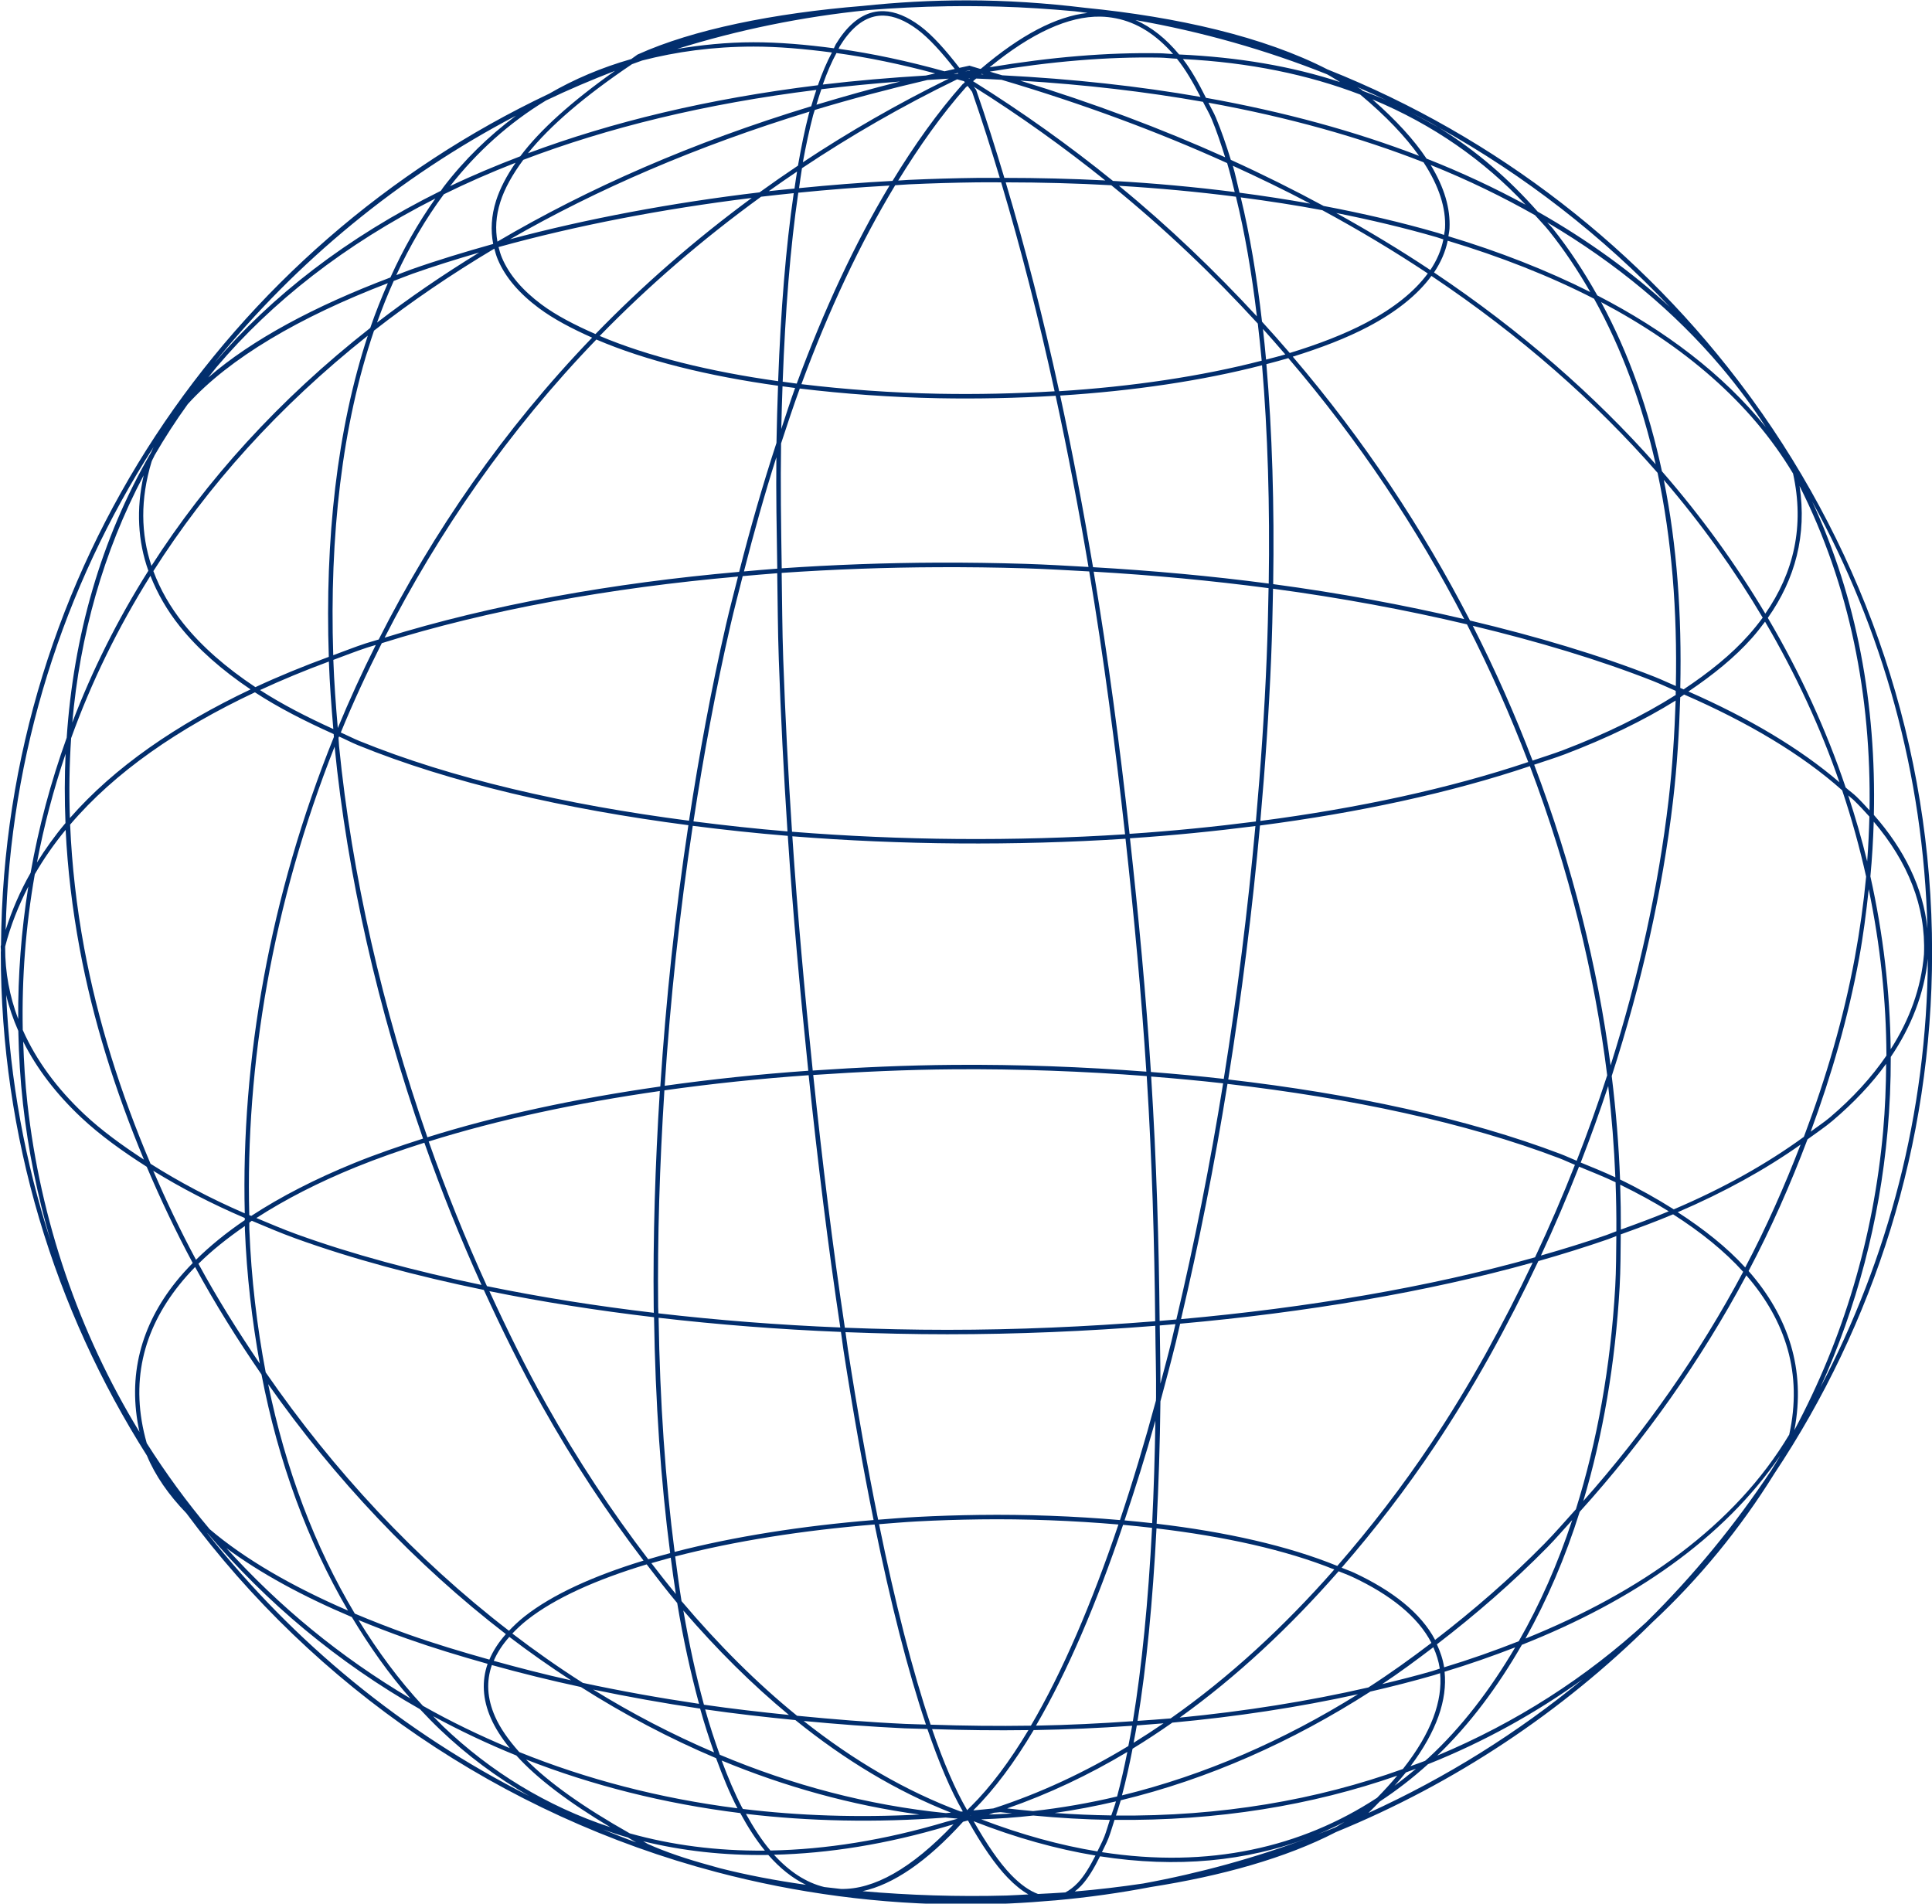 <?xml version="1.0" encoding="UTF-8" standalone="no"?><svg xmlns="http://www.w3.org/2000/svg" xmlns:xlink="http://www.w3.org/1999/xlink" fill="#022e6d" height="135.1" preserveAspectRatio="xMidYMid meet" version="1" viewBox="8.7 7.4 137.1 135.1" width="137.1" zoomAndPan="magnify"><g id="change1_1"><path d="m77.283 7.425c-2.486 0-4.941 0.14-7.359 0.395-6.342 0.513-12.078 1.686-15.952 3.438l-0.016 0.008h-0.008c-0.17 0.111-0.285 0.214-0.451 0.324-2.108 0.602-4.05 1.427-5.826 2.458-22.86 10.827-38.693 33.797-38.899 60.423l-0.024 0.071v0.04c-6.2e-4 0.083 0.015 0.162 0.016 0.245-1.4e-4 0.056-0.008 0.11-0.008 0.166 0 13.113 3.808 25.349 10.371 35.713 0.591 1.421 1.538 2.783 2.798 4.087 9.104 12.288 22.311 21.428 37.626 25.469 5.658 1.493 11.597 2.3 17.73 2.3 2.084 0 4.144-0.105 6.181-0.285 0.068-0.007 0.138-0.004 0.206-0.016 2.269-0.207 4.503-0.52 6.703-0.941 4.981-0.778 9.567-2.05 13.13-3.897 8.434-3.451 16.021-8.511 22.362-14.797l0.055-0.055c3.371-3.135 6.275-6.697 8.687-10.576 7.076-10.631 11.201-23.341 11.201-37.001 0-14.651-4.746-28.206-12.79-39.278l-0.285-0.387c-7.502-10.174-17.803-18.204-29.792-22.987-0.008-0.003-0.016-0.005-0.024-0.008-4.523-2.33-10.677-3.732-17.2-4.379-2.766-0.336-5.577-0.53-8.434-0.53zm-1.383 0.419c1.229-0.016 2.47-0.01 3.707 0.024 1.798 0.05 3.586 0.171 5.359 0.332 0.304 0.034 0.606 0.081 0.909 0.119-2.22 0.24-4.748 1.565-7.565 3.96-0.019 0.003-0.037 0.005-0.055 0.008-0.24-0.068-0.47-0.146-0.711-0.213l-0.04-0.016-0.04 0.008-0.68 0.15c-0.981-1.27-1.923-2.328-2.79-2.972-0.909-0.675-1.77-1.024-2.569-1.051-0.266-0.009-0.53 0.018-0.783 0.079-1.012 0.246-1.882 1.039-2.632 2.269-0.049 0.08-0.086 0.201-0.134 0.285-1.99-0.264-3.914-0.43-5.723-0.427-1.912 0.003-3.692 0.193-5.407 0.474 4.333-1.348 8.843-2.28 13.501-2.751l0.055-0.008c1.832-0.141 3.696-0.243 5.596-0.269zm-4.482 0.664c0.72 0.024 1.513 0.338 2.387 0.988 0.808 0.6 1.71 1.6 2.648 2.798-0.245 0.053-0.483 0.112-0.727 0.166-2.636-0.733-5.143-1.265-7.517-1.597 0.026-0.045 0.044-0.114 0.071-0.158 0.725-1.188 1.542-1.908 2.442-2.126 0.225-0.055 0.456-0.079 0.696-0.071zm15.359 0.071c0.378 0.006 0.742 0.049 1.099 0.119 1.527 0.296 2.88 1.174 4.071 2.537-0.318-0.012-0.61-0.049-0.933-0.055-3.713-0.069-7.752 0.268-12.094 0.996 2.997-2.455 5.625-3.632 7.857-3.597zm2.498 0.245c4.717 0.826 9.267 2.12 13.596 3.849 0.331 0.172 0.613 0.371 0.925 0.553-3.399-1.12-7.223-1.77-11.422-1.96-0.925-1.117-1.955-1.948-3.099-2.442zm-30.464 1.107c-0.266 0.073-0.534 0.145-0.798 0.221 0.263-0.076 0.527-0.149 0.798-0.221zm3.352 0.775c1.762-0.001 3.636 0.164 5.573 0.419-0.358 0.671-0.692 1.444-0.996 2.324-7.804 0.957-14.632 2.609-20.576 4.83 1.547-1.933 4.006-4.05 7.383-6.324 0.239-0.088 0.479-0.176 0.719-0.261 2.418-0.623 5.028-0.986 7.897-0.988zm5.897 0.458c2.216 0.306 4.552 0.788 7.003 1.446l-0.664 0.15c-2.518 0.153-4.968 0.36-7.312 0.64 0.301-0.853 0.623-1.598 0.972-2.237zm22.947 0.324c0.418 0.008 0.799 0.062 1.209 0.079 0.61 0.754 1.154 1.697 1.676 2.711-4.35-0.759-9.036-1.277-14.07-1.534-0.295-0.087-0.588-0.175-0.885-0.261 4.338-0.729 8.371-1.063 12.07-0.996zm1.636 0.103c4.714 0.238 8.899 1.108 12.584 2.522 1.843 1.538 3.205 2.985 4.174 4.348-4.505-1.732-9.537-3.121-15.122-4.118-0.508-1.015-1.038-1.975-1.636-2.751zm-15.137 0.798c0.016 0.005 0.031 0.011 0.047 0.016l-0.372 0.063c0.11-0.023 0.214-0.056 0.324-0.079zm-25.168 0.04c-3.056 2.162-5.321 4.189-6.719 6.063-1.73 0.663-3.402 1.361-4.98 2.118 1.909-2.44 4.177-4.483 6.806-6.079 1.595-0.766 3.232-1.458 4.893-2.103zm24.33 0.15c0.012 0.016 0.027 0.031 0.04 0.047-0.1 0.004-0.193 0.019-0.292 0.024l-0.016-0.008 0.269-0.063zm1.7 0.063 0.126 0.04-0.166-0.008 0.04-0.032zm-0.941 0.308 0.087 0.008c-0.01 0.009-0.021 0.014-0.032 0.024l-0.055-0.032zm0.545 0.024c0.606 0.023 1.198 0.057 1.794 0.087 5.768 1.708 11.103 3.687 16.015 5.913 0.196 0.645 0.362 1.361 0.538 2.055-2.837-0.362-5.723-0.626-8.64-0.79-3.095-2.506-6.4-4.87-9.928-7.075l0.221-0.19zm-1.944 0.008c-3.666 1.801-7.114 3.788-10.355 5.936 0.217-1.201 0.462-2.319 0.727-3.336 0.036-0.14 0.081-0.243 0.119-0.379 2.567-0.776 5.231-1.482 7.992-2.126 0.505-0.03 1.005-0.07 1.518-0.095zm0.593 0.047c0.167 0.049 0.322 0.084 0.49 0.134l0.055 0.079c-0.047 0.044-0.087 0.074-0.134 0.119h-0.008l-0.008 0.008c-1.776 2-3.427 4.323-4.98 6.869-2.23 0.12-4.441 0.296-6.632 0.514 0.071-0.47 0.128-0.968 0.206-1.415 3.433-2.291 7.096-4.411 11.011-6.308zm4.482 0.095c4.622 0.28 8.936 0.79 12.964 1.502 0.206 0.419 0.433 0.782 0.624 1.241 0.345 0.825 0.65 1.751 0.949 2.696-4.494-2.023-9.334-3.845-14.537-5.438zm-8.529 0.063c-2.038 0.506-4.006 1.064-5.936 1.644 0.111-0.385 0.229-0.746 0.348-1.099 1.813-0.219 3.67-0.403 5.589-0.545zm4.79 0.308c0.109 0.156 0.205 0.255 0.316 0.419l0.008 0.016c0.683 1.959 1.332 4.008 1.96 6.095-0.535 0.001-1.069-7e-3 -1.605 0-1.624 0.021-3.252 0.067-4.869 0.142-0.246 0.011-0.489 0.035-0.735 0.047 1.506-2.448 3.095-4.696 4.806-6.624 0.04-0.038 0.079-0.057 0.119-0.095zm0.443 0.063c3.304 2.076 6.407 4.305 9.327 6.648-2.376-0.124-4.768-0.181-7.162-0.182-0.639-2.128-1.295-4.216-1.992-6.213l-0.008-0.016-0.008-0.024c-0.056-0.083-0.103-0.132-0.158-0.213zm27.2 0.016c0.703 0.309 1.404 0.617 2.095 0.949-0.546-0.245-1.123-0.452-1.692-0.672l-0.126-0.111-0.008-0.008c-0.082-0.057-0.185-0.102-0.269-0.158zm-38.377 0.206c-0.125 0.378-0.248 0.75-0.364 1.162-8.431 2.564-15.839 5.819-22.267 9.604-0.158-0.882-0.112-1.814 0.206-2.814 0.298-0.94 0.852-1.939 1.628-2.988 5.981-2.28 12.883-3.983 20.797-4.964zm39.46 0.672c4.309 1.789 7.919 4.329 10.869 7.478-2.181-1.188-4.523-2.286-7.027-3.272-0.884-1.33-2.161-2.73-3.842-4.205zm-11.636 0.237c5.655 1.023 10.731 2.451 15.264 4.229 1.111 1.7 1.597 3.258 1.526 4.672-0.008 0.164-0.049 0.322-0.071 0.482-0.148-0.044-0.286-0.099-0.435-0.142-2.605-0.755-5.321-1.385-8.11-1.913-2.105-1.138-4.3-2.233-6.585-3.272-0.327-1.061-0.675-2.076-1.059-2.996-0.163-0.389-0.356-0.697-0.53-1.059zm-28.306 0.632c-0.018 0.066-0.038 0.115-0.055 0.182-0.287 1.104-0.536 2.338-0.767 3.652-0.926 0.62-1.836 1.252-2.727 1.897-6.262 0.745-12.257 1.874-17.706 3.328 6.177-3.553 13.258-6.612 21.256-9.059zm42.614 0.04c0.686 0.353 1.367 0.716 2.039 1.091 6.112 3.407 11.64 7.708 16.394 12.734-2.702-2.49-5.83-4.753-9.375-6.766-2.023-2.291-4.334-4.319-7.019-5.968-0.646-0.397-1.353-0.735-2.039-1.091zm-63.442 0.245c-1.931 1.443-3.665 3.124-5.154 5.075-0.064 0.084-0.119 0.176-0.182 0.261-6.694 3.314-12.012 7.461-16.07 12.213 5.82-7.199 13.098-13.194 21.406-17.548zm-0.032 3.344c-0.639 0.929-1.111 1.829-1.383 2.688-0.344 1.082-0.396 2.109-0.206 3.075-2.017 0.565-3.98 1.159-5.818 1.81-0.366 0.13-0.701 0.27-1.059 0.403 0.962-2.079 2.085-4 3.375-5.739 1.614-0.797 3.311-1.542 5.091-2.237zm64.936 0.158c2.662 1.068 5.117 2.267 7.407 3.565 0.333 0.379 0.689 0.736 1.004 1.13 1.079 1.35 2.04 2.801 2.917 4.324-3.096-1.555-6.471-2.877-10.07-3.96 0.028-0.186 0.069-0.37 0.079-0.561 0.07-1.392-0.357-2.89-1.336-4.498zm-14.039 0.055c1.887 0.864 3.731 1.755 5.494 2.688-1.65-0.296-3.324-0.553-5.019-0.775-0.16-0.638-0.297-1.315-0.474-1.913zm-30.923 0.411c-0.066 0.387-0.121 0.806-0.182 1.209-0.609 0.062-1.221 0.113-1.826 0.182 0.66-0.471 1.329-0.934 2.008-1.391zm12.782 0.767c0.567-0.007 1.133 7.1e-4 1.7 0 1.402 4.691 2.666 9.658 3.794 14.829-2.715 0.161-5.48 0.226-8.229 0.174-3.325-0.064-6.602-0.303-9.739-0.68 1.934-5.229 4.158-9.995 6.656-14.118 0.322-0.017 0.642-0.048 0.964-0.063 1.614-0.075 3.233-0.121 4.853-0.142zm2.024 0c2.506 0.003 5.009 0.068 7.494 0.206 3.793 3.078 7.237 6.372 10.395 9.818 0.098 0.866 0.197 1.73 0.277 2.632-4.254 1.103-9.188 1.841-14.371 2.166-1.126-5.167-2.394-10.129-3.794-14.821zm-8.245 0.229c-2.474 4.118-4.671 8.865-6.585 14.054-0.334-0.042-0.666-0.089-0.996-0.134 0.185-5.051 0.543-9.585 1.107-13.414 2.139-0.214 4.297-0.385 6.474-0.506zm16.284 0.016c2.803 0.167 5.574 0.424 8.3 0.775 0.624 2.542 1.117 5.385 1.486 8.49-2.994-3.237-6.23-6.352-9.786-9.264zm-23.081 0.522c-0.56 3.823-0.923 8.331-1.107 13.343-4.862-0.683-9.236-1.759-12.663-3.209 3.436-3.533 7.262-6.839 11.454-9.881 0.769-0.091 1.54-0.174 2.316-0.253zm31.721 0.3c1.957 0.258 3.893 0.551 5.786 0.909 2.637 1.427 5.128 2.923 7.486 4.49-0.96 1.307-2.439 2.477-4.363 3.494-1.55 0.819-3.402 1.529-5.431 2.15-0.643-0.748-1.297-1.488-1.968-2.221-0.369-3.224-0.867-6.181-1.51-8.822zm-34.701 0.04c-4.052 2.981-7.751 6.217-11.09 9.659-1.459-0.638-2.789-1.323-3.834-2.103-1.33-0.994-2.288-2.096-2.798-3.304-0.106-0.25-0.178-0.507-0.245-0.767 5.498-1.521 11.587-2.7 17.967-3.486zm-22.449 0.04c-1.218 1.712-2.28 3.587-3.193 5.604-5.359 2.027-9.827 4.408-12.924 7.098 0.198-0.244 0.38-0.494 0.585-0.735 3.932-4.634 9.078-8.692 15.533-11.968zm63.925 1.028c2.443 0.488 4.827 1.05 7.122 1.715 0.165 0.048 0.318 0.109 0.482 0.158-0.153 0.765-0.462 1.486-0.925 2.174-2.114-1.406-4.342-2.753-6.679-4.047zm14.971 0.664c4.969 2.938 9.069 6.389 12.331 10.244 0.614 0.726 1.198 1.468 1.755 2.221 0.503 0.68 0.974 1.371 1.431 2.071-3.046-3.77-7.137-6.864-11.96-9.351-0.942-1.681-1.987-3.279-3.17-4.759-0.12-0.15-0.265-0.279-0.387-0.427zm-7.059 1.304c3.725 1.124 7.216 2.489 10.387 4.118 1.966 3.534 3.409 7.49 4.371 11.746-4.333-4.888-9.557-9.476-15.73-13.612 0.478-0.709 0.808-1.456 0.972-2.253zm-67.656 0.561c0.069 0.265 0.145 0.528 0.253 0.783 0.539 1.275 1.539 2.413 2.901 3.431 1.043 0.779 2.354 1.467 3.786 2.103-6.309 6.555-11.304 13.836-15.145 21.422-0.304 0.096-0.624 0.178-0.925 0.277-0.794 0.26-1.532 0.559-2.3 0.838-0.273-8.442 0.62-16.359 2.893-23.034 2.622-2.05 5.469-3.992 8.537-5.818zm-1.075 0.277c-2.575 1.577-4.995 3.233-7.248 4.972 0.363-1.017 0.757-2.001 1.186-2.956 0.452-0.17 0.879-0.349 1.344-0.514 1.503-0.533 3.093-1.027 4.719-1.502zm67.577 1.66c6.33 4.238 11.659 8.952 16.046 13.975 1.013 4.737 1.406 9.842 1.296 15.129-0.505-0.213-0.972-0.442-1.494-0.648-3.948-1.557-8.388-2.875-13.114-4-3.353-6.509-7.53-12.817-12.576-18.726 1.994-0.618 3.826-1.32 5.367-2.134 1.954-1.032 3.477-2.235 4.474-3.597zm-74.058 0.514c-0.452 1.029-0.872 2.08-1.249 3.178-6.484 5.087-11.631 10.809-15.525 16.884-0.754-2.265-0.8-4.72 0.008-7.391 0.053-0.152 0.152-0.299 0.213-0.451 0.717-1.24 1.502-2.455 2.356-3.636 2.951-3.26 7.918-6.176 14.197-8.584zm86.097 1.344c5.871 3.098 10.602 7.117 13.62 12.165 0.826 3.731 0.054 7.029-1.968 9.944-2.065-3.467-4.503-6.849-7.335-10.102-0.932-4.341-2.356-8.386-4.316-12.007zm-23.998 1.905c0.542 0.598 1.066 1.203 1.589 1.81-0.439 0.131-0.91 0.242-1.367 0.364-0.065-0.741-0.143-1.456-0.221-2.174zm-63.521 0.474c-2.19 6.654-3.047 14.471-2.767 22.797-1.812 0.667-3.554 1.378-5.209 2.15-2.078-1.38-3.809-2.887-5.114-4.521-0.936-1.172-1.644-2.415-2.126-3.715 3.815-6.006 8.859-11.662 15.216-16.71zm16.22 0.277c3.491 1.5 7.946 2.592 12.892 3.28-0.046 1.322-0.088 2.67-0.111 4.055-0.964 2.949-1.847 6.008-2.648 9.153-8.989 0.79-17.586 2.324-25.16 4.672 3.825-7.49 8.779-14.686 15.027-21.161zm49.103 1.32c5.003 5.843 9.144 12.084 12.481 18.521-4.302-1.008-8.839-1.85-13.556-2.482 0.089-5.561-0.072-10.813-0.482-15.612 0.525-0.139 1.056-0.276 1.557-0.427zm-1.865 0.506c0.405 4.762 0.561 9.976 0.474 15.493-4.064-0.536-8.239-0.917-12.466-1.162-0.701-4.134-1.473-8.214-2.332-12.181 5.156-0.324 10.068-1.05 14.323-2.15zm-34.029 1.494 0.893 0.119c-0.345 0.944-0.653 1.937-0.98 2.909 0.021-1.035 0.052-2.029 0.087-3.027zm1.225 0.158c3.172 0.382 6.485 0.623 9.849 0.688 2.775 0.053 5.567-0.01 8.308-0.174 0.858 3.959 1.632 8.023 2.332 12.149-1.491-0.084-2.982-0.175-4.482-0.221-2.066-0.064-4.135-0.095-6.205-0.087-3.716 0.014-7.422 0.151-11.082 0.403-0.048-3.03-0.093-6.043-0.047-8.861 0.432-1.317 0.864-2.63 1.328-3.897zm-45.855 4.15c-0.06 0.129-0.128 0.257-0.182 0.387-3.594 6.195-5.501 13.079-5.984 20.244-1.137 3.166-1.993 6.367-2.561 9.588-0.735 1.288-1.323 2.644-1.771 4.055 0.299-12.582 4.101-24.311 10.497-34.274zm44.195 0.727c-0.03 2.526 0.02 5.215 0.063 7.905-0.792 0.056-1.577 0.13-2.364 0.198 0.708-2.77 1.466-5.484 2.3-8.102zm-44.898 1.281c-0.543 2.42-0.413 4.682 0.332 6.774-2.206 3.493-3.998 7.101-5.399 10.774 0.545-6.17 2.189-12.104 5.067-17.548zm107.87 0.324c2.704 3.153 5.034 6.428 7.019 9.778-0.304 0.417-0.633 0.824-0.988 1.225-1.232 1.394-2.826 2.67-4.624 3.865l-0.237-0.103c0.115-5.144-0.228-10.125-1.17-14.766zm9.636 0.435c3.558 7.062 5.101 14.921 4.964 23.018-0.299-0.326-0.596-0.654-0.925-0.972-0.231-0.223-0.522-0.429-0.767-0.648-1.375-4.077-3.213-8.11-5.525-12.039 1.947-2.757 2.78-5.886 2.253-9.359zm0.893 1.099c4.985 9.05 7.904 19.359 8.181 30.306-0.31-2.908-1.637-5.602-3.802-8.063 0.173-7.781-1.184-15.365-4.379-22.244zm-62.043 4.664c2.066-0.008 4.135 0.015 6.197 0.079 1.52 0.047 3.034 0.136 4.545 0.221 1.036 6.143 1.852 12.409 2.545 18.655-3.915 0.253-7.896 0.362-11.873 0.332-3.95-0.03-7.894-0.206-11.762-0.514-0.272-4.149-0.484-8.258-0.624-12.26-0.074-2.105-0.076-4.074-0.111-6.11 3.659-0.251 7.367-0.389 11.082-0.403zm11.059 0.316c4.211 0.246 8.363 0.635 12.41 1.17-0.028 1.63-0.066 3.275-0.134 4.948-0.155 3.79-0.416 7.685-0.767 11.612-2.927 0.375-5.918 0.675-8.964 0.877-0.691-6.232-1.512-12.475-2.545-18.607zm-22.457 0.111c0.035 2.034 0.037 3.999 0.111 6.102 0.14 3.99 0.346 8.085 0.617 12.221-2.261-0.185-4.479-0.432-6.671-0.711 0.72-4.704 1.577-9.365 2.616-13.88 0.274-1.192 0.581-2.355 0.877-3.526 0.816-0.07 1.629-0.147 2.45-0.206zm-44.479 0.182c0.492 1.253 1.178 2.453 2.079 3.581 1.297 1.624 2.998 3.117 5.027 4.482-5.249 2.49-9.659 5.511-12.821 9.13-0.067-1.905-0.039-3.793 0.087-5.668 1.417-3.932 3.29-7.792 5.628-11.525zm41.697 0.055c-0.288 1.139-0.587 2.264-0.854 3.423-1.041 4.524-1.903 9.193-2.624 13.904-8.768-1.137-16.882-3.007-23.374-5.652-0.471-0.192-0.882-0.409-1.336-0.609 0.875-2.134 1.852-4.244 2.909-6.34 7.586-2.379 16.232-3.928 25.279-4.727zm37.966 0.862c4.795 0.644 9.403 1.498 13.762 2.53 1.653 3.222 3.092 6.486 4.348 9.77-5.598 1.88-12.069 3.277-19.011 4.181 0.348-3.911 0.612-7.789 0.767-11.564 0.068-1.663 0.106-3.296 0.134-4.917zm34.915 2.34c2.182 3.724 3.945 7.539 5.28 11.398-2.808-2.41-6.437-4.562-10.719-6.442 1.742-1.175 3.298-2.428 4.513-3.802 0.332-0.375 0.636-0.764 0.925-1.154zm-20.742 0.292c4.609 1.108 8.943 2.4 12.798 3.921 0.561 0.221 1.063 0.466 1.605 0.696-0.002 0.098 0.003 0.194 0 0.292-2.303 1.457-4.976 2.767-7.984 3.913-0.693 0.264-1.449 0.496-2.174 0.743-1.228-3.215-2.636-6.409-4.245-9.565zm-77.845 1.36c-0.975 1.949-1.877 3.914-2.696 5.897-0.14-1.627-0.259-3.244-0.316-4.838 0.796-0.29 1.564-0.6 2.387-0.87 0.203-0.067 0.42-0.124 0.624-0.19zm-3.328 1.178c0.059 1.577 0.177 3.182 0.316 4.79-1.89-0.859-3.658-1.768-5.201-2.767 1.558-0.721 3.185-1.396 4.885-2.024zm-5.249 2.182c1.645 1.079 3.554 2.049 5.589 2.964 0.006 0.069 0.009 0.136 0.016 0.206-4.56 11.294-6.595 22.978-6.324 33.808-2.466-1.064-4.684-2.249-6.687-3.518-2.128-5.016-3.753-10.165-4.711-15.327-0.542-2.922-0.871-5.847-0.996-8.742 3.177-3.732 7.695-6.841 13.114-9.391zm101.42 0.158c4.539 1.977 8.357 4.247 11.217 6.798 0.683 2.036 1.243 4.078 1.7 6.126-0.181 1.916-0.451 3.84-0.806 5.763-0.789 4.27-2.035 8.524-3.612 12.703-2.612 1.903-5.683 3.636-9.233 5.146-1.181-0.745-2.439-1.456-3.81-2.118-0.091-2.414-0.288-4.862-0.593-7.343 2.095-6.488 3.602-13.101 4.355-19.572 0.287-2.466 0.432-4.896 0.506-7.304 0.098-0.063 0.18-0.134 0.277-0.198zm-0.601 0.427c-0.078 2.321-0.221 4.667-0.498 7.043-0.725 6.229-2.141 12.596-4.118 18.852-0.92-7.008-2.722-14.209-5.423-21.342 0.727-0.248 1.487-0.478 2.182-0.743 2.94-1.12 5.578-2.389 7.857-3.81zm-94.847 2.553c0.457 0.201 0.87 0.424 1.344 0.617 6.527 2.659 14.66 4.536 23.445 5.676-0.936 6.174-1.595 12.415-1.992 18.544-5.951 0.849-11.557 2.044-16.529 3.604-3.183-9.127-5.368-18.64-6.268-27.761-0.019-0.197-0.021-0.388-0.04-0.585l0.04-0.095zm-0.316 0.719c0.903 9.142 3.088 18.672 6.276 27.816-1.704 0.543-3.353 1.112-4.893 1.739-2.734 1.114-5.185 2.366-7.296 3.747l-0.142-0.055c-0.286-10.641 1.653-22.123 6.055-33.247zm-19.09 0.506c-0.075 1.626-0.075 3.269-0.008 4.917-0.756 0.897-1.421 1.83-2.024 2.798 0.493-2.587 1.169-5.163 2.031-7.715zm103.91 0.877c2.779 7.34 4.595 14.75 5.486 21.943-0.66 2.04-1.385 4.058-2.166 6.063-0.382-0.155-0.729-0.325-1.122-0.474-6.661-2.537-14.836-4.284-23.603-5.296 0.952-5.961 1.712-12.031 2.253-18.023 6.989-0.908 13.508-2.315 19.153-4.213zm22.591 2.079c0.113 0.105 0.254 0.202 0.364 0.308 0.404 0.391 0.78 0.791 1.138 1.194-0.026 1.056-0.076 2.115-0.158 3.178-0.377-1.563-0.836-3.124-1.344-4.679zm1.81 1.865c2.42 2.853 3.707 5.996 3.565 9.414-0.204 2.409-1.029 4.65-2.364 6.735-0.046-4.056-0.526-8.165-1.439-12.268 0.122-1.297 0.198-2.592 0.237-3.881zm-83.805 0.292c2.215 0.282 4.459 0.526 6.743 0.711 0.367 5.557 0.881 11.142 1.454 16.671-3.473 0.244-6.875 0.602-10.189 1.067 0.397-6.099 1.061-12.307 1.992-18.449zm39.926 0.016c-0.54 5.966-1.297 12.008-2.245 17.943-1.704-0.193-3.427-0.354-5.17-0.49-0.346-5.428-0.871-10.994-1.486-16.584 3.024-0.201 5.992-0.499 8.901-0.87zm-84.429 0.269c0.137 2.794 0.474 5.611 0.996 8.426 0.936 5.043 2.513 10.072 4.561 14.979-1.56-1.02-3.017-2.077-4.237-3.225-1.943-1.829-3.41-3.824-4.363-5.976-0.072-3.665 0.207-7.364 0.854-11.051 0.63-1.098 1.363-2.144 2.19-3.154zm51.57 0.458c3.86 0.306 7.797 0.476 11.738 0.506 3.987 0.03 7.979-0.079 11.904-0.332 0.613 5.571 1.132 11.118 1.478 16.529-4.49-0.341-9.072-0.517-13.659-0.482-3.36 0.025-6.707 0.177-10.015 0.403-0.572-5.514-1.079-11.081-1.447-16.623zm-54.218 3.565c-0.499 3.138-0.738 6.284-0.719 9.406-0.607-1.612-0.933-3.307-0.925-5.098 5e-5 -0.011-7e-5 -0.021 0-0.032 2e-5 -0.003-2e-5 -0.005 0-0.008s-6.3e-4 -0.005 0-0.008c0.381-1.488 0.946-2.904 1.644-4.261zm130.6 0.19c0.818 3.951 1.243 7.91 1.257 11.809-1.061 1.55-2.399 3.016-4.016 4.387-0.414 0.351-0.912 0.673-1.36 1.012 1.493-4.039 2.669-8.152 3.431-12.276 0.304-1.646 0.51-3.289 0.688-4.933zm4.197 4.94c-0.074 10.96-2.829 21.294-7.628 30.417 2.569-5.658 4.197-11.796 4.766-18.165 0.156-1.748 0.233-3.512 0.229-5.288 1.453-2.146 2.368-4.468 2.632-6.964zm-136.37 2.569c0.204 0.872 0.501 1.721 0.862 2.545 0.036 1.738 0.141 3.469 0.332 5.185 0.367 3.293 1.032 6.532 1.952 9.691-1.792-5.531-2.874-11.374-3.146-17.422zm1.209 3.304c0.97 1.931 2.351 3.727 4.11 5.383 1.331 1.252 2.933 2.405 4.656 3.502 0.984 2.313 2.06 4.593 3.265 6.83-0.428 0.438-0.835 0.885-1.202 1.344-2.462 3.082-3.452 6.653-2.577 10.648-4.315-7.067-7.03-15.035-7.952-23.311-0.162-1.456-0.25-2.923-0.3-4.395zm132.2 1.581c-0.011 1.6-0.073 3.19-0.213 4.766-0.674 7.543-2.835 14.764-6.3 21.232 0.828-4.295-0.423-8.078-3.249-11.296 1.604-3.038 2.981-6.169 4.181-9.343 0.598-0.439 1.236-0.86 1.778-1.32 1.492-1.266 2.768-2.612 3.802-4.039zm-66.162 0.387c4.599-0.035 9.19 0.139 13.691 0.482 0.382 6.061 0.547 11.842 0.601 17.398-4.866 0.388-9.813 0.609-14.766 0.609-2.426 0-4.847-0.057-7.256-0.15-0.858-5.703-1.599-11.755-2.245-17.936 3.296-0.225 6.628-0.378 9.976-0.403zm-10.3 0.419c0.644 6.169 1.389 12.207 2.245 17.904-4.381-0.177-8.701-0.517-12.908-1.004-0.002-0.155-0.014-0.303-0.016-0.458-0.055-4.939 0.108-10.11 0.443-15.367 3.328-0.468 6.747-0.83 10.236-1.075zm24.307 0.095c1.721 0.135 3.424 0.292 5.106 0.482-0.928 5.769-2.053 11.405-3.32 16.758l-1.186 0.103c-0.053-5.539-0.221-11.304-0.601-17.343zm5.415 0.522c8.752 1.009 16.912 2.748 23.54 5.272 0.391 0.149 0.734 0.32 1.115 0.474-0.873 2.222-1.816 4.406-2.83 6.561-7.551 2.128-16.152 3.579-25.121 4.387 1.26-5.336 2.372-10.949 3.296-16.695zm27.018 0.15c0.252 2.188 0.421 4.348 0.506 6.482-0.779-0.369-1.625-0.708-2.458-1.051 0.7-1.797 1.349-3.605 1.952-5.431zm-67.3 0.356c-0.332 5.24-0.49 10.393-0.435 15.319 0.002 0.142 0.006 0.277 0.008 0.419-4.094-0.482-8.055-1.112-11.841-1.889-1.522-3.337-2.903-6.765-4.134-10.268 4.929-1.546 10.494-2.735 16.402-3.581zm-16.71 3.668c1.209 3.44 2.567 6.812 4.055 10.094-4.706-0.982-9.15-2.162-13.13-3.604-0.992-0.359-1.909-0.758-2.846-1.146 2.048-1.321 4.401-2.528 7.043-3.604 1.535-0.625 3.176-1.198 4.877-1.739zm97.661 0.134c-1.142 2.96-2.433 5.879-3.929 8.719-1.295-1.42-2.929-2.716-4.79-3.921 3.306-1.42 6.215-3.028 8.719-4.798zm-15.722 1.565c0.879 0.363 1.775 0.715 2.593 1.107 0.042 1.169 0.063 2.329 0.055 3.478l-0.704 0.269c-1.492 0.516-3.054 0.998-4.648 1.454 0.968-2.072 1.865-4.175 2.703-6.308zm-101.18 0.292c1.962 1.211 4.118 2.333 6.498 3.352 0.001 0.05-0.002 0.101 0 0.15-1.302 0.885-2.458 1.821-3.462 2.814-1.112-2.068-2.113-4.182-3.035-6.316zm104.1 0.988c1.224 0.599 2.38 1.225 3.446 1.889-1.087 0.455-2.239 0.878-3.399 1.296 0.005-1.054-0.012-2.115-0.047-3.186zm3.755 2.103c1.955 1.249 3.647 2.606 4.972 4.079-3.108 5.841-6.962 11.329-11.343 16.268 1.393-4.67 2.27-9.783 2.577-15.193 0.069-1.223 0.067-2.48 0.079-3.731 1.271-0.457 2.53-0.922 3.715-1.423zm-100.86 0.458c1.008 0.422 2.004 0.853 3.075 1.241 4.059 1.471 8.59 2.675 13.39 3.668 1.295 2.832 2.662 5.608 4.15 8.26 2.196 3.915 4.612 7.572 7.185 10.948-3.509 1.072-6.443 2.388-8.442 3.96-0.415 0.326-0.773 0.671-1.107 1.02-6.619-5.091-12.458-11.376-17.264-18.339-0.623-3.263-1.022-6.663-1.162-10.165-0.006-0.151 0.005-0.307 0-0.458 0.063-0.042 0.11-0.092 0.174-0.134zm-0.49 0.372c0.003 0.078-0.003 0.159 0 0.237 0.131 3.279 0.505 6.458 1.059 9.533-1.562-2.306-3.036-4.659-4.355-7.09 0.947-0.944 2.071-1.83 3.296-2.68zm97.322 0.711c-0.013 1.206-0.012 2.417-0.079 3.597-0.321 5.656-1.281 10.969-2.79 15.793-0.745 0.824-1.469 1.669-2.245 2.458-2.433 2.474-5.04 4.731-7.747 6.814-1.011-1.92-3.038-3.499-5.747-4.766-0.275-0.129-0.596-0.233-0.885-0.356 2.343-2.697 4.564-5.577 6.616-8.648 2.746-4.109 5.181-8.534 7.343-13.114 1.7-0.482 3.353-1.001 4.94-1.549 0.206-0.071 0.389-0.157 0.593-0.229zm-5.936 1.881c-2.13 4.481-4.52 8.812-7.209 12.837-2.065 3.09-4.298 5.988-6.656 8.695-3.492-1.428-7.92-2.42-12.821-2.996 0.138-2.764 0.236-5.641 0.269-8.687 0.371-1.377 0.741-2.755 1.091-4.181 0.106-0.434 0.204-0.889 0.308-1.328 8.92-0.798 17.476-2.235 25.018-4.34zm-94.919 0.316c1.423 2.616 3.01 5.159 4.711 7.628 1.194 6.205 3.28 11.868 6.142 16.758-3.988-1.722-7.334-3.664-9.818-5.778-1.635-1.938-3.119-3.978-4.466-6.102-1.218-4.269-0.277-8.002 2.316-11.248 0.342-0.428 0.716-0.846 1.115-1.257zm110.08 0.593c2.803 3.236 3.998 6.981 3.043 11.304-3.843 6.431-10.499 11.157-18.718 14.473 1.532-2.739 2.826-5.743 3.85-8.995 4.582-5.071 8.599-10.734 11.825-16.781zm-89.196 1.122c3.74 0.761 7.649 1.375 11.683 1.85 0.091 6.01 0.484 11.65 1.146 16.742-0.528 0.14-1.052 0.284-1.557 0.435-2.594-3.39-5.028-7.067-7.241-11.011-1.443-2.572-2.769-5.272-4.031-8.015zm12.007 1.889c4.218 0.487 8.55 0.827 12.94 1.004 0.064 0.425 0.116 0.891 0.182 1.312 0.663 4.273 1.377 8.294 2.134 12.039-5.067 0.413-9.915 1.172-14.118 2.261-0.656-5.052-1.046-10.654-1.138-16.616zm36.677 0.451c-0.096 0.404-0.186 0.825-0.285 1.225-0.251 1.025-0.52 2.004-0.783 3.004 0.008-1.333-0.036-2.758-0.047-4.134l1.115-0.095zm-1.431 0.119c0.014 1.693 0.071 3.464 0.055 5.091-7.3e-4 0.075-0.007 0.139-0.008 0.213-0.803 2.97-1.654 5.8-2.553 8.482-3.242-0.279-6.618-0.409-10.023-0.364-1.461 0.019-2.924 0.065-4.379 0.142-0.927 0.049-1.842 0.126-2.759 0.198-0.76-3.75-1.478-7.782-2.142-12.062-0.062-0.401-0.113-0.844-0.174-1.249 2.398 0.092 4.803 0.15 7.217 0.15 4.952 0 9.9-0.214 14.766-0.601zm-62.952 4.142c4.731 6.726 10.436 12.788 16.868 17.738-0.511 0.575-0.905 1.176-1.17 1.81-1.983-0.557-3.915-1.138-5.723-1.778-1.333-0.473-2.603-0.971-3.826-1.486-2.837-4.74-4.912-10.246-6.15-16.284zm62.96 2.585c-0.042 2.517-0.113 4.964-0.229 7.28-0.648-0.073-1.299-0.138-1.96-0.198 0.758-2.268 1.5-4.607 2.19-7.082zm44.361 2.45c-0.21 0.359-0.429 0.713-0.648 1.067-2.572 3.873-5.524 7.479-8.829 10.742l-0.047 0.047c-4.241 3.905-9.22 7.124-14.837 9.47 2.305-2.209 4.289-4.881 6.008-7.865 7.866-3.112 14.314-7.526 18.355-13.462zm-56.889 4.561c3.365-0.044 6.701 0.089 9.905 0.364-1.889 5.583-3.972 10.469-6.213 14.276-2.371 0.037-4.745 0.009-7.114-0.071-1.288-3.81-2.521-8.655-3.66-14.228 0.902-0.071 1.8-0.149 2.711-0.198 1.451-0.077 2.914-0.123 4.371-0.142zm42.108 0.047c-1.024 3.109-2.297 5.983-3.794 8.6-1.707 0.672-3.467 1.297-5.296 1.85-0.088-0.568-0.274-1.108-0.514-1.628 2.745-2.107 5.385-4.395 7.849-6.901 0.607-0.617 1.167-1.283 1.755-1.921zm-49.507 0.316c1.13 5.542 2.355 10.373 3.644 14.197-0.498-0.018-0.997-0.024-1.494-0.047-2.575-0.119-5.125-0.328-7.652-0.577-2.875-2.334-5.611-5.077-8.197-8.134-0.168-1.017-0.308-2.098-0.451-3.17 4.201-1.091 9.066-1.855 14.149-2.269zm17.635 0.024c0.694 0.062 1.377 0.136 2.055 0.213-0.269 5.203-0.724 9.849-1.36 13.722-2.28 0.16-4.571 0.274-6.877 0.316 2.238-3.829 4.309-8.698 6.181-14.252zm2.371 0.253c4.827 0.571 9.184 1.53 12.616 2.917-3.576 4.073-7.461 7.655-11.612 10.568-0.778 0.071-1.564 0.117-2.348 0.174 0.632-3.869 1.077-8.494 1.344-13.659zm-67.363 0.332 0.047 0.04c4.151 4.888 9.193 9.131 15.05 12.458 0.466 0.499 0.94 0.986 1.431 1.454 1.919 1.831 4.032 3.405 6.324 4.711-8.944-4.513-16.735-10.908-22.852-18.663zm1.36 1.067c2.414 1.786 5.418 3.421 8.901 4.893 1.249 2.075 2.615 4.027 4.158 5.778-4.981-2.942-9.352-6.556-13.058-10.671zm31.532 0.68c0.116 0.868 0.231 1.744 0.364 2.577-0.59-0.71-1.166-1.447-1.739-2.19l1.375-0.387zm-1.707 0.474c0.715 0.93 1.424 1.863 2.166 2.743 0.429 2.59 0.957 4.966 1.549 7.154-2.826-0.419-5.586-0.915-8.245-1.486-1.712-1.089-3.378-2.262-5.004-3.502 0.317-0.331 0.66-0.659 1.059-0.972 1.974-1.552 4.929-2.867 8.474-3.937zm49.103 0.49c0.317 0.133 0.665 0.255 0.964 0.395 2.701 1.264 4.663 2.825 5.62 4.687-1.46 1.113-2.945 2.179-4.474 3.162-4.277 0.982-8.776 1.695-13.39 2.142 4.031-2.888 7.8-6.414 11.28-10.387zm-46.503 2.782c2.373 2.761 4.877 5.25 7.494 7.415-2.035-0.209-4.053-0.439-6.031-0.727-0.559-2.046-1.046-4.276-1.462-6.687zm-23.05 0.68c1.111 0.459 2.265 0.904 3.462 1.328 1.802 0.639 3.725 1.223 5.699 1.778-0.417 1.203-0.367 2.505 0.237 3.873 0.303 0.687 0.75 1.388 1.336 2.111-2.141-0.895-4.204-1.893-6.166-3.004-1.697-1.823-3.21-3.879-4.569-6.087zm10.703 1.194c1.425 1.087 2.888 2.111 4.379 3.083-1.891-0.421-3.71-0.891-5.486-1.383 0.25-0.588 0.623-1.154 1.107-1.7zm65.569 0.735c0.218 0.488 0.38 0.989 0.458 1.518-0.172 0.051-0.333 0.116-0.506 0.166-1.168 0.338-2.372 0.641-3.581 0.933 1.238-0.82 2.437-1.711 3.628-2.616zm5.81 0.008c-1.764 2.995-3.795 5.67-6.158 7.849l-0.237 0.206c-0.34 0.135-0.691 0.251-1.036 0.379 1.874-2.498 2.623-4.728 2.419-6.703 1.726-0.52 3.392-1.105 5.011-1.731zm-72.62 1.257c2.035 0.566 4.133 1.087 6.316 1.557 3.077 1.953 6.282 3.651 9.596 5.051 0.473 1.292 0.97 2.501 1.518 3.557-5.564-0.708-10.735-2.074-15.485-3.992-0.779-0.872-1.361-1.712-1.715-2.514-0.58-1.313-0.625-2.527-0.229-3.66zm67.292 0.577c0.179 1.959-0.601 4.215-2.64 6.798-6.109 2.201-12.924 3.379-20.362 3.304 0.113-0.36 0.233-0.694 0.34-1.083 6.227-1.501 12.183-4.167 17.714-7.715 1.53-0.353 3.038-0.737 4.506-1.162 0.151-0.044 0.292-0.098 0.443-0.142zm10.126 0.427c-4.592 3.786-9.701 6.984-15.201 9.486l0.008-0.016c0.282-0.269 0.524-0.527 0.783-0.79 1.2-0.786 2.341-1.672 3.423-2.648 3.99-1.593 7.657-3.631 10.987-6.031zm-70.225 0.735c2.461 0.512 4.99 0.969 7.588 1.352 0.305 1.101 0.64 2.124 0.988 3.107-2.948-1.263-5.816-2.751-8.576-4.458zm54.265 0.332c-5.254 3.276-10.876 5.743-16.742 7.177 0.269-1.011 0.521-2.124 0.751-3.312 0.953-0.581 1.894-1.201 2.822-1.85 4.53-0.418 8.947-1.086 13.169-2.016zm-46.321 1.075c2.099 0.304 4.242 0.545 6.403 0.759 3.494 2.825 7.189 5.059 11.043 6.569l-0.364 0.032c-5.537-0.555-10.918-1.988-16.046-4.142-0.365-1.011-0.715-2.073-1.036-3.217zm-19.303 0.482c1.888 1.026 3.857 1.959 5.905 2.79 1.439 1.604 3.692 3.31 6.671 5.091-4.52-1.494-8.491-3.933-11.865-7.154-0.245-0.234-0.473-0.486-0.711-0.727zm26.291 0.34c2.369 0.225 4.759 0.41 7.17 0.522l1.613 0.047c0.817 2.382 1.654 4.37 2.514 5.849-0.045 0.004-0.09 0.012-0.134 0.016-3.889-1.441-7.625-3.631-11.161-6.434zm25.54 0.166c-0.702 0.481-1.41 0.941-2.126 1.383 0.076-0.406 0.158-0.808 0.229-1.233l1.897-0.15zm-2.229 0.174c-0.083 0.494-0.179 0.971-0.269 1.439-3.073 1.862-6.273 3.356-9.58 4.427-0.478 0.056-0.949 0.095-1.423 0.142l0.032-0.032c0.004-0.005 0.004-0.011 0.008-0.016 1.47-1.455 2.887-3.37 4.245-5.652 2.343-0.04 4.671-0.147 6.988-0.308zm-14.197 0.237c2.276 0.075 4.559 0.104 6.838 0.071-1.32 2.202-2.687 4.04-4.103 5.438l-0.008 0.008h-0.008c-0.078 0.093-0.151 0.147-0.229 0.237-0.844-1.437-1.679-3.396-2.49-5.755zm13.857 1.62c-0.225 1.135-0.467 2.197-0.727 3.162-1.961 0.465-3.951 0.811-5.96 1.036-0.611-0.059-1.223-0.115-1.842-0.19 2.935-1.022 5.783-2.365 8.529-4.008zm-42.669 0.538c4.677 1.83 9.755 3.127 15.201 3.802 0.546 1.008 1.125 1.905 1.747 2.664-3.42 0.029-6.618-0.392-9.588-1.225-3.271-1.845-5.753-3.606-7.359-5.241zm13.88 0.071c4.51 1.868 9.206 3.178 14.039 3.834-4.364 0.228-8.547 0.088-12.529-0.395-0.02-0.038-0.043-0.064-0.063-0.103-0.519-0.992-0.994-2.125-1.446-3.336zm49.269 0.585c-0.494 0.42-1 0.82-1.518 1.202 0.279-0.316 0.562-0.633 0.806-0.941l0.711-0.261zm-1.328 0.49c-0.427 0.511-0.905 1.037-1.431 1.573-5.377 3.521-11.924 5.032-19.524 3.857 0.155-0.332 0.32-0.62 0.466-0.996 0.152-0.389 0.284-0.861 0.427-1.296 7.305 0.083 14.023-1.03 20.062-3.138zm-19.959 1.826c-0.102 0.365-0.225 0.658-0.332 0.996-1.321-0.02-2.656-0.073-4.016-0.174 1.464-0.209 2.91-0.486 4.348-0.822zm-8.221 0.767h0.04l0.806 0.087c-0.546 0.044-1.095 0.054-1.644 0.079 0.123-0.038 0.241-0.087 0.364-0.126 0.146-0.017 0.288-0.022 0.435-0.04zm-18.038 0.119c4.484 0.528 9.213 0.635 14.173 0.261 0.286 0.029 0.574 0.055 0.862 0.079-0.254 0.064-0.503 0.146-0.759 0.206h-0.008c-4.456 1.333-8.63 1.982-12.529 2.055-0.616-0.724-1.19-1.613-1.739-2.601zm15.983 0.087c-0.016 0.004-0.031 0.011-0.047 0.016l-0.024-0.008 0.071-0.008zm4.411 0.032c1.844 0.175 3.655 0.279 5.431 0.308-0.13 0.392-0.25 0.826-0.387 1.178-0.157 0.402-0.332 0.711-0.498 1.059-2.626-0.43-5.376-1.179-8.245-2.276 1.24-0.042 2.474-0.133 3.699-0.269zm-4.64 0.348c0.991 1.768 1.934 3.144 2.83 4.071 0.498 0.516 0.988 0.906 1.462 1.178-0.514 0.023-1.026 0.065-1.541 0.079-3.473 0.096-6.936-0.019-10.229-0.308 2.171-0.479 4.546-2.076 7.13-4.925l0.348-0.095zm0.403 0.055c3.011 1.183 5.892 1.978 8.648 2.435-0.397 0.782-0.808 1.465-1.249 1.929-0.29 0.305-0.582 0.526-0.885 0.688-0.646 0.049-1.295 0.076-1.944 0.111-0.596-0.221-1.233-0.656-1.913-1.36-0.829-0.858-1.722-2.164-2.656-3.802zm26.322 0.047c-0.232 0.132-0.438 0.277-0.68 0.403l-1.217 0.474c0.646-0.265 1.278-0.563 1.897-0.877zm-27.745 0.174c-2.992 3.157-5.67 4.636-7.992 4.585-0.398-0.043-0.787-0.086-1.178-0.134-1.29-0.312-2.484-1.096-3.573-2.292 3.856-0.094 7.973-0.738 12.355-2.047l0.016-0.008 0.372-0.103zm-24.884 0.364c0.584 0.202 1.168 0.399 1.771 0.569 0.208 0.117 0.378 0.23 0.593 0.348-0.799-0.288-1.579-0.601-2.364-0.917zm50.036 0.609c-3.75 1.406-7.658 2.485-11.691 3.225-1.59 0.237-3.212 0.431-4.861 0.569 0.153-0.122 0.305-0.25 0.451-0.403 0.486-0.512 0.926-1.253 1.344-2.095 5.46 0.855 10.4 0.347 14.758-1.296zm-47.183 0.229c2.775 0.68 5.74 1.017 8.885 0.972 0.825 0.945 1.719 1.655 2.672 2.118-2.182-0.308-4.236-0.703-6.102-1.178-0.247-0.064-0.489-0.138-0.735-0.206-1.639-0.449-3.141-0.952-4.411-1.526-0.004-0.002-0.004-0.006-0.008-0.008-0.113-0.06-0.19-0.114-0.3-0.174z" fill="inherit" fill-rule="evenodd"/></g></svg>